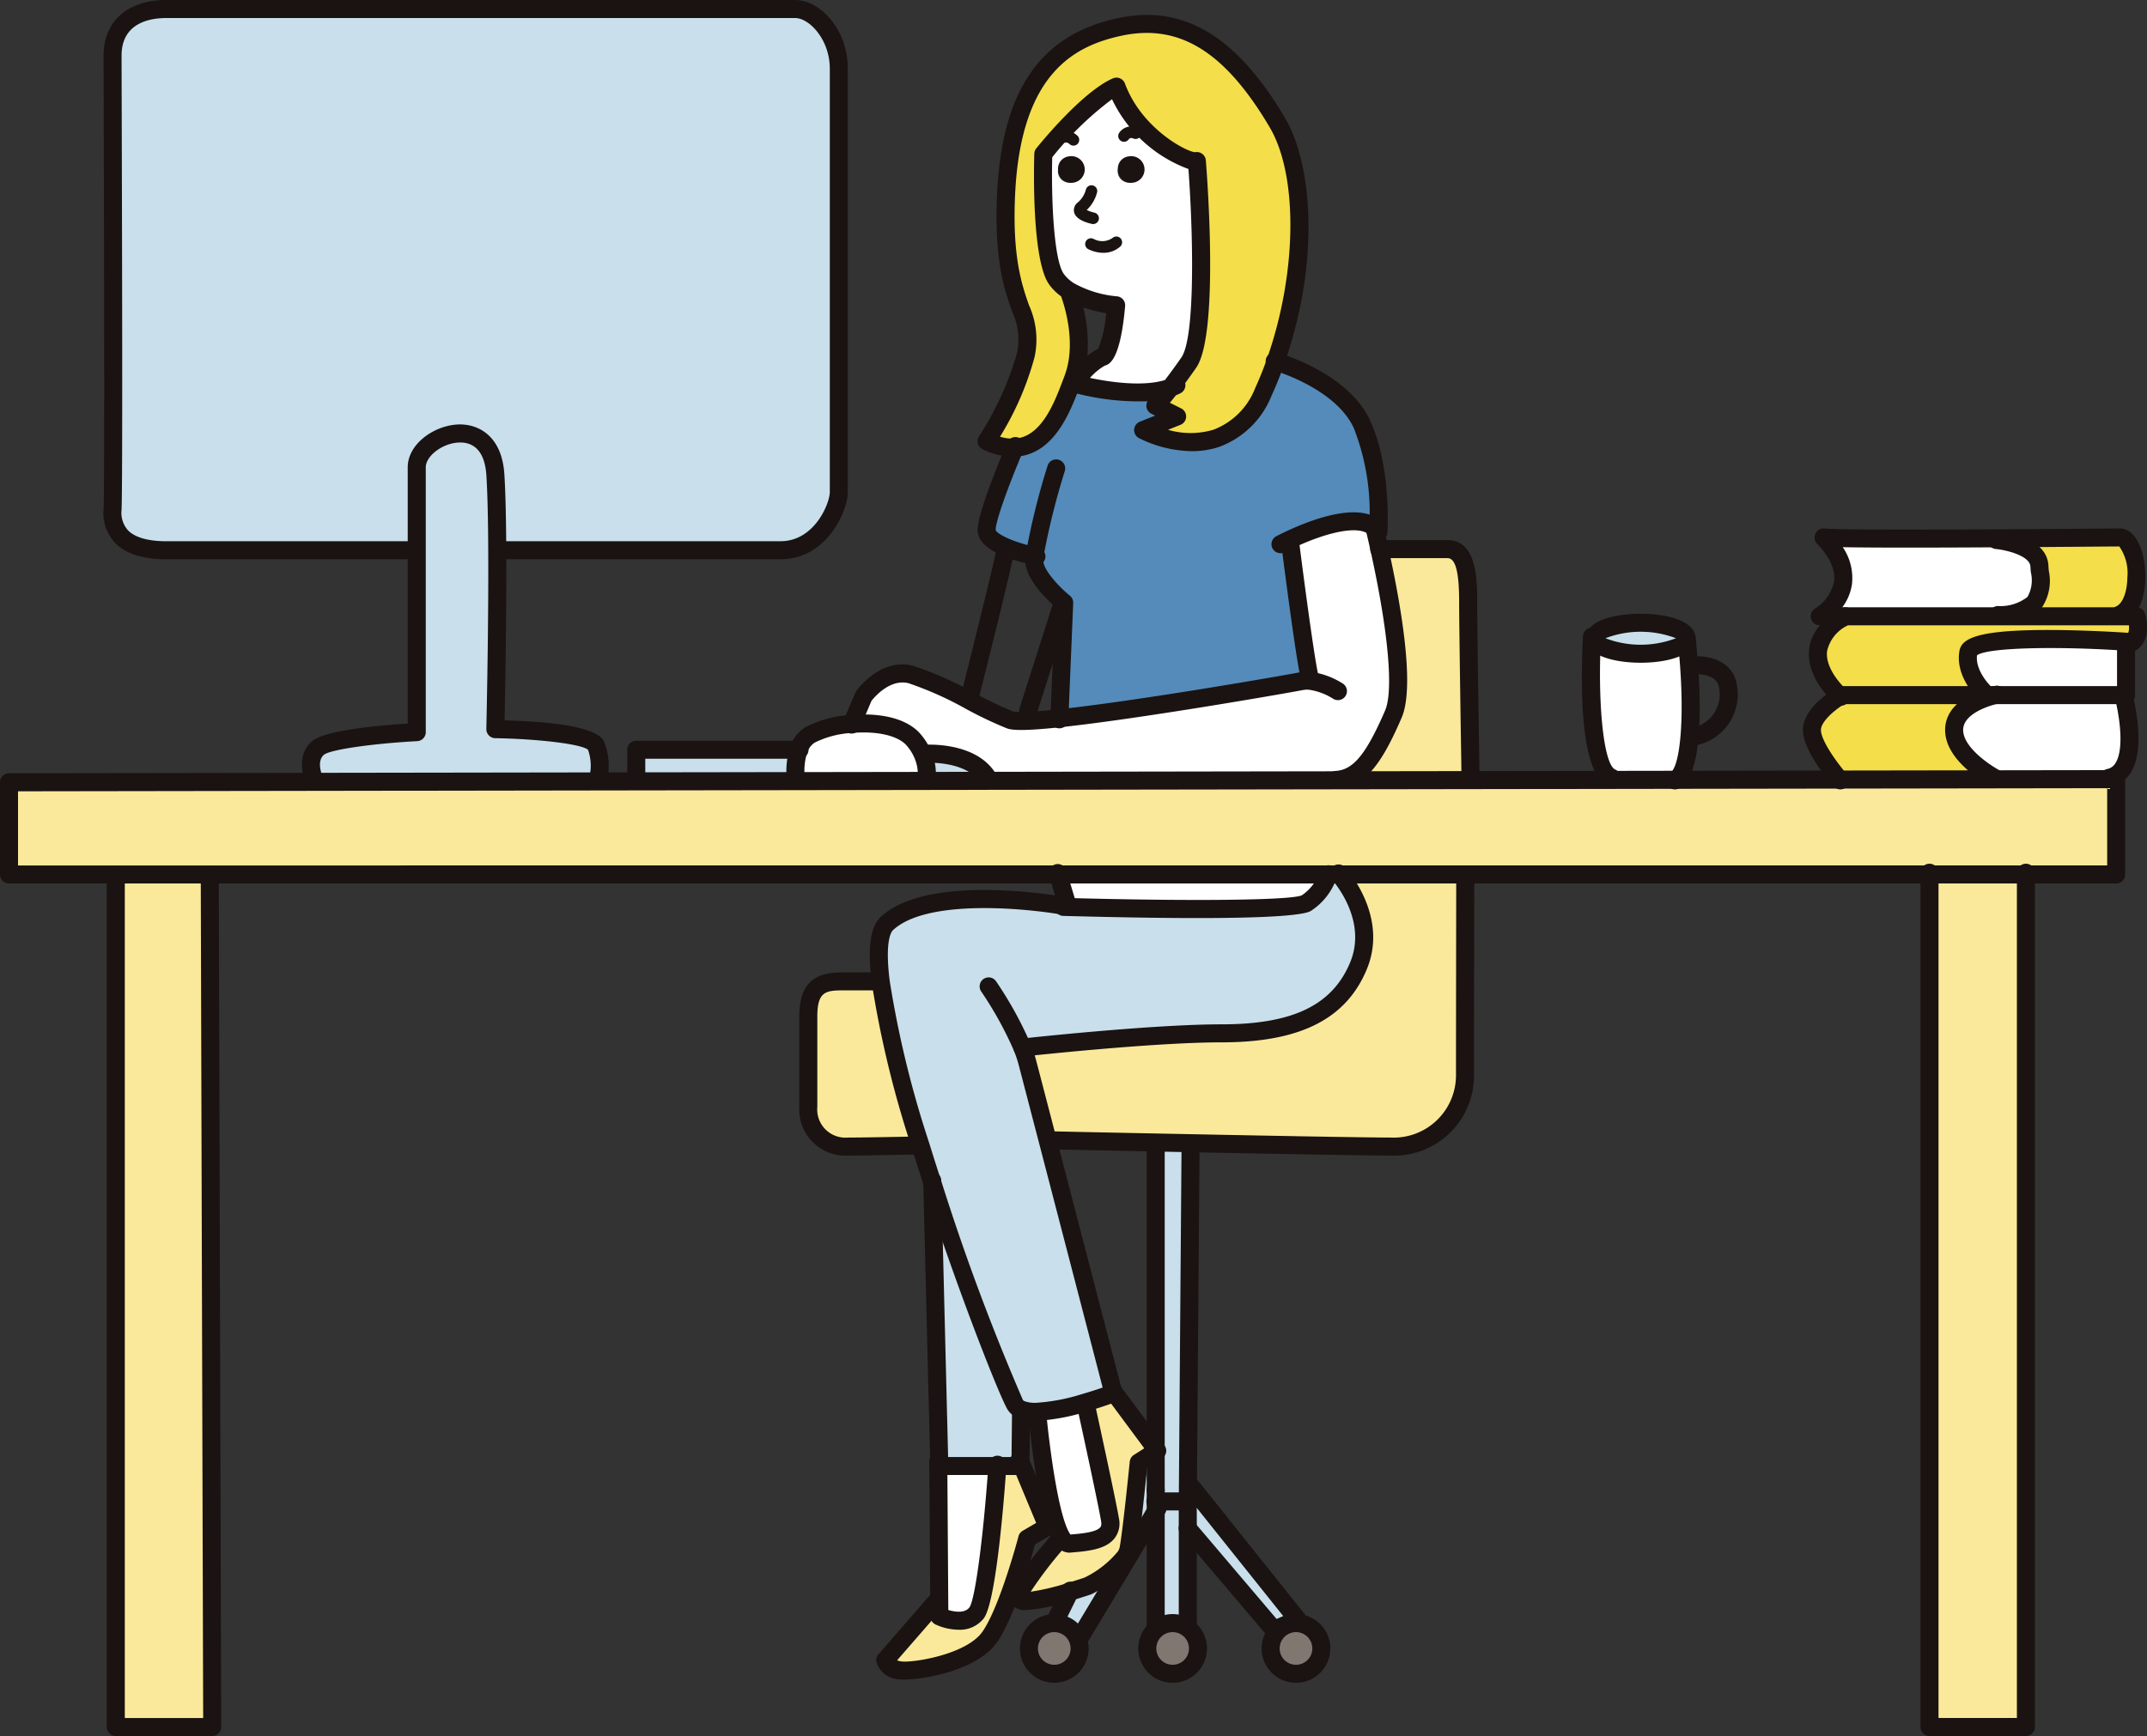 <svg xmlns="http://www.w3.org/2000/svg" xmlns:xlink="http://www.w3.org/1999/xlink" width="210.331" height="170.116" viewBox="0 0 210.331 170.116">
  <rect x="0" y="0" width="210.331" height="170.116" fill="#333333" stroke="none"/>
  <defs>
    <clipPath id="clip-path">
      <rect id="長方形_27961" data-name="長方形 27961" width="210.331" height="170.116" transform="translate(0 0)" fill="none"/>
    </clipPath>
    <clipPath id="clip-path-2">
      <rect id="長方形_27960" data-name="長方形 27960" width="208.566" height="168.351" fill="none"/>
    </clipPath>
  </defs>
  <g id="グループ_5560" data-name="グループ 5560" transform="translate(0 -0.001)">
    <g id="グループ_5559" data-name="グループ 5559" transform="translate(0 0.001)" clip-path="url(#clip-path)">
      <g id="グループ_5558" data-name="グループ 5558" transform="translate(0.883 0.883)">
        <g id="グループ_5557" data-name="グループ 5557" clip-path="url(#clip-path-2)">
          <g id="グループ_5556" data-name="グループ 5556">
            <g id="グループ_5555" data-name="グループ 5555" clip-path="url(#clip-path-2)">
              <path id="パス_15313" data-name="パス 15313" d="M3562.032,1197.37s.6,1.909-.518,2.594l-.045-.074s-15.517-1.128-15.9,1.024,1.7,4.06,1.7,4.06v.119h-14.11s-.059.033-.16.1c-.632-.581-4.869-4.762.54-7.82h28.488Z" transform="translate(-3353.628 -1137.861)" fill="#f4de4a"/>
              <path id="パス_15314" data-name="パス 15314" d="M3824.878,1246.994h-.916v-.119s-2.082-1.908-1.7-4.06,15.9-1.024,15.9-1.024l.045.074a1.568,1.568,0,0,1-.5.192v4.938l-.252,0v0Z" transform="translate(-3630.317 -1179.761)" fill="#fff"/>
              <path id="パス_15315" data-name="パス 15315" d="M3812.108,1350.511c.033.123,2,7.349-1.393,8.1v.13l-11.04.017v-.035s-4.154-2.137-4.154-4.8c0-2.3,3.151-3.212,4.01-3.419h12.576" transform="translate(-3604.969 -1283.277)" fill="#fff"/>
              <path id="パス_15316" data-name="パス 15316" d="M3890.379,1044.24c1.772,0,2.556,6.421.023,7.561v.162h-11.925v-.127c4.811-.253,4.178-2.659,4.051-4.811s-4.178-2.532-4.178-2.532v-.169c5.9-.033,11.236-.084,12.029-.084" transform="translate(-3683.621 -992.454)" fill="#f4de4a"/>
              <path id="パス_15317" data-name="パス 15317" d="M147.833,1523.073H17.5v-9.03L47.431,1514l27.79-.042,3.729-.005,15.635-.024,12.781-.019,6.078-.009,34.074-.052,13.16-.02,13.819-.021,6.3-.01,16.04-.024,15.368-.023,11.04-.017h.685v9.341h-76.1Z" transform="translate(-17.5 -1438.266)" fill="#fbe99b"/>
              <path id="パス_15318" data-name="パス 15318" d="M3555.965,1047.026c.126,2.152.76,4.558-4.051,4.811v.127H3534.44s4.938-2.912.38-7.724c1.539.14,9.684.125,16.966.084v.169s4.051.38,4.178,2.532" transform="translate(-3357.056 -992.454)" fill="#fff"/>
              <rect id="長方形_27958" data-name="長方形 27958" width="9.444" height="83.545" transform="translate(188.142 84.807)" fill="#fbe99b"/>
              <path id="パス_15319" data-name="パス 15319" d="M3522.132,1350.606c.1-.063.16-.1.16-.1h15.025c-.859.207-4.01,1.122-4.01,3.419,0,2.659,4.154,4.8,4.154,4.8v.035l-15.367.023c-.437-.511-2.714-3.252-2.714-4.854,0-1.521,2.143-2.948,2.752-3.323" transform="translate(-3342.756 -1283.277)" fill="#f4de4a"/>
              <path id="パス_15320" data-name="パス 15320" d="M3099.6,1239.281s1.358,12.216-1.044,13.868l-6.3.01v-.2c-2.5-1.07-2-12.343-1.934-13.716l.29,0c0,.013,0,.026,0,.039,0,.839,2.013,1.519,4.494,1.519s4.5-.68,4.5-1.519" transform="translate(-2935.261 -1177.619)" fill="#fff"/>
              <path id="パス_15321" data-name="パス 15321" d="M3102.135,1209.941c2.483,0,4.495.68,4.495,1.519s-2.012,1.519-4.495,1.519-4.494-.68-4.494-1.519c0-.013,0-.026,0-.039.062-.821,2.05-1.48,4.493-1.48" transform="translate(-2942.288 -1149.798)" fill="#c9dfeb"/>
              <path id="パス_15322" data-name="パス 15322" d="M2608.521,1089.4v.081l-13.161.02v-.037c2.4-.134,3.866-2.45,5.6-6.446,1.3-2.993-.422-11.892-1.367-16.171h6.669c1.773,0,2.027,2.406,2.027,5.192s.235,17.362.235,17.362" transform="translate(-2465.341 -1013.925)" fill="#fbe99b"/>
              <path id="パス_15323" data-name="パス 15323" d="M2029.14,1698.94v.068s-.023,16.163-.023,19.641a6.968,6.968,0,0,1-7.287,6.955c-2.434,0-11.517-.169-19.6-.33l-3.415-.069c-5.8-.118-10.389-.215-10.389-.215l-.19.049c-1-3.832-1.777-6.824-2.012-7.716a12.368,12.368,0,0,0-.477-1.416l.007,0s12.559-1.4,19.513-1.4,11.427-1.822,13.414-6.624c1.791-4.327-1.252-8.217-1.873-8.946Z" transform="translate(-1886.478 -1614.133)" fill="#fbe99b"/>
              <path id="パス_15324" data-name="パス 15324" d="M1674.88,1032.047c7.887-.837,22.421-3.381,23.676-3.632a3.052,3.052,0,0,1,.858-.04l.02-.214c-.4-1.066-1.968-13.438-1.968-13.438l-.27-.065c1.773-.852,6.618-2.938,8.534-1.319.086.353.267,1.11.492,2.13.945,4.279,2.665,13.178,1.367,16.171-1.731,4-3.2,6.313-5.6,6.446v.037l-34.074.052v-.191c-1.648-2.8-6.242-2.456-6.242-2.456l-.195.044a5.459,5.459,0,0,0-1.009-1.551c-1.293-1.293-3.724-1.6-5.931-1.422l1.15-2.7s1.979-2.8,4.616-2.144,7.419,3.627,9.727,4.452a18.128,18.128,0,0,0,4.846-.16" transform="translate(-1571.973 -962.544)" fill="#fff"/>
              <path id="パス_15325" data-name="パス 15325" d="M1945.745,719.867l.27.065s1.568,12.372,1.968,13.438l-.02.214a3.05,3.05,0,0,0-.858.04c-1.255.251-15.789,2.795-23.676,3.632l.473-11.329s-2.8-2.265-2.931-4a3.44,3.44,0,0,1,.017-.572c-.891-.192-4.7-1.1-4.7-2.556,0-1.486,2.3-7,2.759-8.07,3.23-.157,4.656-3.941,5.571-6.375l.134.053s5.995,1.712,9.541.453a21.257,21.257,0,0,1-1.469,1.747l2.131,1.066-3.33,1.332s8.049,4.383,11.779-3.743c.435-.947.834-1.944,1.2-2.976.828.248,6.618,2.106,8.472,6.185,2,4.4,1.6,10.524,1.6,10.524a1.973,1.973,0,0,0-.394-.452c-1.917-1.62-6.761.467-8.534,1.319" transform="translate(-1820.522 -667.752)" fill="#548bba"/>
              <path id="パス_15326" data-name="パス 15326" d="M1729.8,1749.5l.074.282s-1.272.483-2.9.951a20.027,20.027,0,0,1-4.574.863,3.856,3.856,0,0,1-1.577-.219,1.232,1.232,0,0,1-.556-.436c-.642-.963-4.67-11.11-8.14-21.782-.4-1.226-.79-2.458-1.168-3.684a103.313,103.313,0,0,1-3.9-16.064c-.345-2.842-.213-4.893.62-5.665,4.471-4.14,17.719-1.656,17.719-1.656v.043c2.955.079,21.825.542,23.35-.374a5.376,5.376,0,0,0,2.172-2.818h1.09c.62.729,3.664,4.619,1.873,8.946-1.988,4.8-6.458,6.624-13.414,6.624s-19.514,1.4-19.514,1.4l-.006,0a12.415,12.415,0,0,1,.477,1.416c.235.892,1.014,3.884,2.012,7.716,2.319,8.908,5.812,22.351,6.36,24.459" transform="translate(-1621.679 -1614.133)" fill="#c9dfeb"/>
              <path id="パス_15327" data-name="パス 15327" d="M2055.17,1698.94h26.471a5.379,5.379,0,0,1-2.172,2.818c-1.525.916-20.395.452-23.35.374v-.043Z" transform="translate(-1952.396 -1614.133)" fill="#fff"/>
              <path id="パス_15328" data-name="パス 15328" d="M2470.484,3153.491a2.484,2.484,0,1,1-2.484,2.484,2.484,2.484,0,0,1,2.484-2.484" transform="translate(-2344.405 -2995.321)" fill="#7f7770"/>
              <path id="パス_15329" data-name="パス 15329" d="M2307.28,2883.771l10.6,13.271-2.318.994-8.445-9.936v-2.65l.013-1.68Z" transform="translate(-2191.639 -2739.204)" fill="#c9dfeb"/>
              <path id="パス_15330" data-name="パス 15330" d="M1919.049,87.871a5.886,5.886,0,0,1-2.759-.629,30.917,30.917,0,0,0,3.843-8.453c.97-4.364-2.467-4.756-1.927-15.841.533-10.923,4.948-14.962,11.076-16.295s10.927,1.625,15.5,9.382c3.149,5.334,2.613,15.415-.186,23.393-.362,1.032-.761,2.029-1.2,2.976-3.73,8.126-11.779,3.743-11.779,3.743l3.33-1.332-2.131-1.066A21.247,21.247,0,0,0,1934.3,82c.486-.625,1.089-1.436,1.8-2.462,2.131-3.064.79-19.752.79-19.752-.8.266-6.009-2.233-7.874-7.295-2.886,1.249-7.168,6.6-7.168,6.6s-.314,10,1.285,12.263a4.43,4.43,0,0,0,1.239,1.147l-.025.038s1.91,4.639.409,8.6l-.134.356c-.914,2.434-2.34,6.217-5.571,6.375" transform="translate(-1820.521 -44.891)" fill="#f4de4a"/>
              <path id="パス_15331" data-name="パス 15331" d="M2041.013,175.545s1.341,16.688-.79,19.752c-.714,1.026-1.316,1.837-1.8,2.462-3.546,1.259-9.541-.453-9.541-.453s1.933-2.291,2.865-2.558,1.357-5.066,1.357-5.066a11.348,11.348,0,0,1-4.607-1.419,4.427,4.427,0,0,1-1.239-1.147c-1.6-2.264-1.285-12.263-1.285-12.263s4.281-5.352,7.168-6.6c1.865,5.062,7.075,7.561,7.874,7.295m-5.536.827a1.116,1.116,0,1,0-1.1,1.29,1.207,1.207,0,0,0,1.1-1.29m-5.858,0a1.115,1.115,0,1,0-1.1,1.29,1.207,1.207,0,0,0,1.1-1.29" transform="translate(-1924.646 -160.647)" fill="#fff"/>
              <path id="パス_15332" data-name="パス 15332" d="M2232.05,3153.82a2.485,2.485,0,1,1-1.236-.329,2.481,2.481,0,0,1,1.236.329" transform="translate(-2116.823 -2995.321)" fill="#7f7770"/>
              <path id="パス_15333" data-name="パス 15333" d="M2248.169,2219.78l0,.189-.257,33.235-.013,1.68h-3.146v-4.863l.165-.1-.165-.222v-29.74l0-.243,3.415.069" transform="translate(-2132.414 -2108.638)" fill="#c9dfeb"/>
              <path id="パス_15334" data-name="パス 15334" d="M2244.75,2918.061v-.979h3.146v12.1l-.254.157a2.485,2.485,0,0,0-2.816.238l-.076-.109Z" transform="translate(-2132.414 -2770.835)" fill="#c9dfeb"/>
              <path id="パス_15335" data-name="パス 15335" d="M2189.381,2825.524v.979l-2.71,4.517-.23-.138a2.137,2.137,0,0,0,.291-.722c.331-1.821.994-8.445.994-8.445l1.656-1.055v4.863Z" transform="translate(-2077.045 -2679.278)" fill="#c9dfeb"/>
              <path id="パス_15336" data-name="パス 15336" d="M1983.786,2721.089c-2.012.6-5,1.359-5,.591,0-1.159,4.084-5.8,4.084-5.8l.127-.085c.237.39.489.606.757.584,1.987-.166,4.305-.332,3.975-2.319s-2.388-11.386-2.388-11.386l-.178-.083c1.626-.467,2.9-.95,2.9-.95l-.074-.282,4.215,5.69v.327l-1.656,1.055s-.663,6.624-.994,8.445a2.143,2.143,0,0,1-.291.722c-.944,1.551-3.683,2.921-3.683,2.921s-.771.263-1.794.568" transform="translate(-1879.869 -2565.995)" fill="#fbe99b"/>
              <path id="パス_15337" data-name="パス 15337" d="M2172.332,303.711a1.306,1.306,0,1,1-1.1,1.29,1.207,1.207,0,0,1,1.1-1.29" transform="translate(-2062.603 -289.275)" fill="#1a1311"/>
              <path id="パス_15338" data-name="パス 15338" d="M2054.976,3023.458l-4.815,8.024-.078.032a2.484,2.484,0,0,0-2.333-1.629l1.518-3.076c1.023-.3,1.794-.568,1.794-.568s2.739-1.37,3.683-2.922Z" transform="translate(-1945.351 -2871.716)" fill="#c9dfeb"/>
              <path id="パス_15339" data-name="パス 15339" d="M2021.66,2737.278c.331,1.987-1.987,2.153-3.974,2.319-.267.022-.52-.194-.757-.584-1.526-2.514-2.407-12.266-2.407-12.266l0-.075a20.013,20.013,0,0,0,4.574-.863l.178.083s2.057,9.4,2.388,11.385" transform="translate(-1913.797 -2589.211)" fill="#fff"/>
              <path id="パス_15340" data-name="パス 15340" d="M2003.317,3155.122a2.485,2.485,0,1,1-2.333-1.629,2.468,2.468,0,0,1,2.333,1.629" transform="translate(-1898.585 -2995.323)" fill="#7f7770"/>
              <path id="パス_15341" data-name="パス 15341" d="M2056.192,303.711a1.306,1.306,0,1,1-1.1,1.29,1.207,1.207,0,0,1,1.1-1.29" transform="translate(-1952.32 -289.275)" fill="#1a1311"/>
              <path id="パス_15342" data-name="パス 15342" d="M1732.671,2840.31l2.646,6.356-1.987,1.159s-1.821,6.955-3.643,9.6-7.452,3.478-8.777,3.312-1.49-.993-1.49-.993l5.005-5.75.283,0,.01,1.447s2.484,1.159,3.643-.331c1.1-1.413,1.956-13.188,2.042-14.407h2.264Z" transform="translate(-1633.581 -2697.937)" fill="#fbe99b"/>
              <path id="パス_15343" data-name="パス 15343" d="M1817.2,2325.8h-5.685l-.01-.389-.679-27.355c3.47,10.672,7.5,20.819,8.14,21.782a1.233,1.233,0,0,0,.556.436l-.055,5.132,0,.395Z" transform="translate(-1720.38 -2183.036)" fill="#c9dfeb"/>
              <path id="パス_15344" data-name="パス 15344" d="M1822.533,2840.809h5.685c-.086,1.219-.942,12.993-2.042,14.407-1.16,1.49-3.643.331-3.643.331l-.01-1.446-.093-13.678.094,0Z" transform="translate(-1731.395 -2698.041)" fill="#fff"/>
              <path id="パス_15345" data-name="パス 15345" d="M1798.587,1466.751v.191l-6.078.009v-.029a4.735,4.735,0,0,0-.36-2.584l.195-.044s4.594-.346,6.242,2.456" transform="translate(-1702.642 -1391.31)" fill="#c9dfeb"/>
              <path id="パス_15346" data-name="パス 15346" d="M1550.378,1405.59c2.208-.181,4.639.129,5.931,1.422a5.463,5.463,0,0,1,1.009,1.551,4.735,4.735,0,0,1,.359,2.584v.029l-12.781.019v-.145a6.932,6.932,0,0,1,.267-2.928,2.785,2.785,0,0,1,1.088-1.439,10.137,10.137,0,0,1,4.126-1.092" transform="translate(-1467.81 -1335.534)" fill="#fff"/>
              <path id="パス_15347" data-name="パス 15347" d="M1581,1922.585l-.066.02s-4.867.111-7.02.111a3.648,3.648,0,0,1-3.892-3.892v-8.859c0-3.147,1.491-3.436,3.437-3.436h3.583l.061-.008a103.309,103.309,0,0,0,3.9,16.064" transform="translate(-1491.716 -1811.245)" fill="#fbe99b"/>
              <path id="パス_15348" data-name="パス 15348" d="M289.7,23.345V64.836c0,1.569-1.854,5.7-5.7,5.7h-27.76c-.015-2.945-.068-5.622-.185-7.414-.428-6.558-7.7-3.85-7.7-.714v8.127H223.829c-2.567,0-5.418-.712-5.276-3.992s0-41.347,0-44.484,2.281-4.563,5.275-4.563h61.594c1.854,0,4.277,2.423,4.277,5.845" transform="translate(-208.408 -17.5)" fill="#c9dfeb"/>
              <path id="パス_15349" data-name="パス 15349" d="M1235.86,1456.671h15.9a6.933,6.933,0,0,0-.267,2.928v.145l-15.635.024v-3.1Z" transform="translate(-1174.41 -1384.084)" fill="#c9dfeb"/>
              <path id="パス_15350" data-name="パス 15350" d="M631.927,872.755a5.39,5.39,0,0,1,.24,3.274v.271l-27.79.042v-.119s-.966-2.042.317-3.183,9.7-1.569,9.7-1.569v-25.95c0-3.136,7.271-5.845,7.7.714.117,1.793.17,4.47.185,7.414.041,7.825-.185,17.536-.185,17.536s9.125.143,9.838,1.569" transform="translate(-574.447 -800.61)" fill="#c9dfeb"/>
              <path id="パス_15351" data-name="パス 15351" d="M234.116,1699.041l.239,83.444H224.91v-83.545h9.206Z" transform="translate(-214.449 -1614.134)" fill="#fbe99b"/>
            </g>
          </g>
        </g>
      </g>
      <path id="パス_15352" data-name="パス 15352" d="M1902.225,72.206a7,7,0,0,1-2.922-.716.883.883,0,0,1-.366-1.287,30.217,30.217,0,0,0,3.719-8.158,6.489,6.489,0,0,0-.5-4.1c-.746-2.149-1.767-5.092-1.45-11.588.489-10.036,4.23-15.474,11.771-17.114,6.453-1.4,11.681,1.71,16.452,9.8,2.523,4.275,3.564,13.65-.113,24.134-.374,1.067-.786,2.094-1.227,3.052a8.773,8.773,0,0,1-5.149,5.023,8.414,8.414,0,0,1-2.661.415,11.926,11.926,0,0,1-5.192-1.289.883.883,0,0,1,.094-1.595l1.506-.6-.374-.187a.883.883,0,0,1-.373-1.224,24.681,24.681,0,0,1-6.9-.748c-.983,2.535-2.613,6.018-6.065,6.186Q1902.352,72.206,1902.225,72.206Zm-1.237-1.958a4.251,4.251,0,0,0,1.4.189c2.656-.129,3.939-3.544,4.788-5.8l.135-.357c1.208-3.183-.039-6.966-.338-7.787a5.107,5.107,0,0,1-1.18-1.173c-1.72-2.435-1.479-11.746-1.446-12.8a.883.883,0,0,1,.193-.524c.18-.226,4.454-5.539,7.507-6.86a.883.883,0,0,1,1.179.5c1.61,4.369,5.948,6.663,6.87,6.735a.883.883,0,0,1,1.055.794c.14,1.74,1.3,17.1-.946,20.327-.37.532-.731,1.036-1.078,1.507a.883.883,0,0,1-.464.992c-.141.071-.289.137-.443.2-.223.284-.421.526-.591.731l1.106.553a.883.883,0,0,1-.067,1.609l-1.221.488a7.878,7.878,0,0,0,4.448-.006,7.094,7.094,0,0,0,4.091-4.081c.417-.908.809-1.884,1.165-2.9,2.944-8.393,3.053-17.919.259-22.653-4.389-7.437-8.878-10.2-14.557-8.968-4.531.986-9.805,3.635-10.382,15.475-.3,6.155.656,8.911,1.354,10.923a8.145,8.145,0,0,1,.552,5.066A29.259,29.259,0,0,1,1900.989,70.248Zm8.81-5.761c1.849.389,5.108.891,7.348.21.5-.657,1.046-1.4,1.611-2.213,1.369-1.968,1.161-12.07.69-18.468a13.444,13.444,0,0,1-7.486-6.837,31.987,31.987,0,0,0-5.857,5.687c-.1,3.789.119,10,1.132,11.43a3.556,3.556,0,0,0,1,.914,10.512,10.512,0,0,0,4.193,1.281.883.883,0,0,1,.816.958c-.478,5.4-1.579,5.719-1.994,5.837A5.886,5.886,0,0,0,1909.8,64.487Zm-.654-6.9a14.678,14.678,0,0,1,.4,4.737,4.35,4.35,0,0,1,1.06-.675,12.42,12.42,0,0,0,.787-3.5A13.551,13.551,0,0,1,1909.145,57.582Z" transform="translate(-1803.022 -27.455)" fill="#1a1311"/>
      <path id="パス_15353" data-name="パス 15353" d="M1994.811,918.466h-.039a.883.883,0,0,1-.844-.92l0-.1.455-10.9c-.833-.733-2.78-2.616-2.911-4.323a4.242,4.242,0,0,1,.019-.725,70.493,70.493,0,0,1,2.165-8.785.883.883,0,0,1,1.688.517,71.092,71.092,0,0,0-2.1,8.438,2.562,2.562,0,0,0-.016.42c.071.929,1.567,2.535,2.607,3.379a.884.884,0,0,1,.326.722l-.477,11.435A.883.883,0,0,1,1994.811,918.466Z" transform="translate(-1891.024 -847.093)" fill="#1a1311"/>
      <path id="パス_15354" data-name="パス 15354" d="M2459.627,703.921a.883.883,0,0,1-.418-1.661s.26-.139.7-.35c2.242-1.077,6.041-2.576,8.456-1.766a22.66,22.66,0,0,0-1.548-8.464c-1.705-3.751-7.291-5.516-7.922-5.7l-.085-.025a.883.883,0,0,1,.478-1.7l.111.032c1.16.347,7.039,2.3,9.025,6.666,2.066,4.546,1.693,10.687,1.676,10.946a.882.882,0,0,1-1.625.417,1.11,1.11,0,0,0-.219-.251c-1.01-.854-3.987-.288-7.583,1.439-.387.186-.62.31-.628.314A.879.879,0,0,1,2459.627,703.921Z" transform="translate(-2334.183 -649.709)" fill="#1a1311"/>
      <path id="パス_15355" data-name="パス 15355" d="M2490.961,1049.746a.871.871,0,0,1-.818-.565c-.416-1.106-1.754-11.554-2.018-13.637a.883.883,0,0,1,1.751-.222c.747,5.9,1.674,12.541,1.92,13.241a.885.885,0,0,1-.835,1.184Z" transform="translate(-2362.625 -982.37)" fill="#1a1311"/>
      <path id="パス_15356" data-name="パス 15356" d="M2578.742,1029.48a.883.883,0,0,1-.048-1.764c1.72-.1,2.986-1.644,4.836-5.916.843-1.945.313-7.788-1.419-15.63-.223-1.012-.4-1.763-.488-2.112l-.053-.214a.883.883,0,1,1,1.713-.428l.055.223c.087.358.27,1.123.5,2.152,1.318,5.967,2.616,13.711,1.315,16.712-1.862,4.3-3.5,6.817-6.358,6.977Z" transform="translate(-2447.84 -952.172)" fill="#1a1311"/>
      <path id="パス_15357" data-name="パス 15357" d="M207.313,1496.231a.883.883,0,0,1,.883.883v9.341a.883.883,0,0,1-.883.883H.883a.883.883,0,0,1-.883-.883v-9.03a.883.883,0,0,1,.881-.883l29.932-.045,31.519-.047,15.635-.024,18.859-.028,34.074-.052,13.16-.02,36.158-.055,27.093-.041Zm-.883,9.341V1498l-62.367.094-13.16.02-34.074.051-66.013.1-29.05.044v7.266Z" transform="translate(0 -1420.766)" fill="#1a1311"/>
      <path id="パス_15358" data-name="パス 15358" d="M1637.378,1297.684a.883.883,0,0,1-.812-1.228l1.177-2.765a.875.875,0,0,1,.091-.163c.095-.135,2.364-3.287,5.552-2.491a33.738,33.738,0,0,1,6.049,2.684,38.24,38.24,0,0,0,3.761,1.793c.1.032.815.18,4.456-.207,7.819-.83,22.275-3.355,23.6-3.62a3.938,3.938,0,0,1,1.107-.054,7.763,7.763,0,0,1,3.184,1.175.883.883,0,0,1-.978,1.469h0a6.011,6.011,0,0,0-2.356-.885,2.187,2.187,0,0,0-.61.026c-1.329.266-15.883,2.809-23.756,3.644-3.773.4-4.764.282-5.236.114a38.867,38.867,0,0,1-3.976-1.886,33.6,33.6,0,0,0-5.669-2.541c-1.814-.453-3.34,1.358-3.632,1.732l-1.135,2.665A.883.883,0,0,1,1637.378,1297.684Z" transform="translate(-1553.956 -1225.799)" fill="#1a1311"/>
      <path id="パス_15359" data-name="パス 15359" d="M1541.074,1395.4a.883.883,0,0,1-.865-1.061,3.949,3.949,0,0,0-.307-2.059,4.6,4.6,0,0,0-.848-1.3c-.9-.9-2.854-1.332-5.208-1.138a9.262,9.262,0,0,0-3.725.957,1.92,1.92,0,0,0-.733,1,6.1,6.1,0,0,0-.221,2.5.883.883,0,0,1-1.748.249,7.822,7.822,0,0,1,.312-3.357,3.631,3.631,0,0,1,1.443-1.88,10.881,10.881,0,0,1,4.528-1.227c1.708-.14,4.841-.109,6.627,1.677a6.4,6.4,0,0,1,1.2,1.829,5.549,5.549,0,0,1,.412,3.108A.883.883,0,0,1,1541.074,1395.4Z" transform="translate(-1450.323 -1318.021)" fill="#1a1311"/>
      <path id="パス_15360" data-name="パス 15360" d="M1785.635,1451a.882.882,0,0,1-.762-.435c-1.332-2.265-5.374-2.027-5.415-2.024a.883.883,0,0,1-.133-1.76c.21-.016,5.164-.351,7.069,2.889a.883.883,0,0,1-.76,1.33Z" transform="translate(-1688.807 -1373.795)" fill="#1a1311"/>
      <path id="パス_15361" data-name="パス 15361" d="M1904.555,861.17a.887.887,0,0,1-.17-.016l-.2-.043c-2.459-.531-5.392-1.554-5.392-3.418,0-1.57,1.978-6.408,2.829-8.415l.08-.188a.883.883,0,0,1,1.62.7l-.073.173c-1.584,3.738-2.69,6.915-2.69,7.728.083.352,1.556,1.165,4,1.693l.169.035a.883.883,0,0,1-.169,1.749Z" transform="translate(-1803.021 -805.759)" fill="#1a1311"/>
      <path id="パス_15362" data-name="パス 15362" d="M1866.919,1073.892a.884.884,0,0,1-.857-1.1c1.258-5.013,3.281-13.19,3.39-13.939a.883.883,0,0,1,1.763.058c0,.4-1.157,5.215-3.44,14.31A.883.883,0,0,1,1866.919,1073.892Z" transform="translate(-1771.919 -1004.667)" fill="#1a1311"/>
      <path id="パス_15363" data-name="パス 15363" d="M587.707,860.492a.883.883,0,0,1-.8-.505c-.464-.981-.875-2.973.528-4.22,1.251-1.112,6.758-1.58,9.4-1.743V828.908c0-2.309,2.621-4.12,4.965-4.2,2.017-.066,4.257,1.175,4.5,4.852.107,1.639.17,4.152.187,7.467.033,6.383-.112,14.1-.166,16.677,4.217.111,8.99.568,9.726,2.038a6.276,6.276,0,0,1,.306,3.888.883.883,0,1,1-1.71-.438,4.582,4.582,0,0,0-.15-2.61c-.724-.6-5.25-1.072-9.087-1.132a.883.883,0,0,1-.869-.9c0-.1.225-9.789.185-17.511-.017-3.28-.078-5.757-.183-7.361-.14-2.148-1.066-3.255-2.678-3.2-1.583.052-3.258,1.3-3.258,2.432v25.95a.883.883,0,0,1-.838.882c-3.9.2-8.5.787-9.154,1.347-.767.682-.112,2.131-.105,2.145a.883.883,0,0,1-.8,1.26Z" transform="translate(-556.892 -783.114)" fill="#1a1311"/>
      <path id="パス_15364" data-name="パス 15364" d="M267.379,54.8h-27.55a.883.883,0,1,1,0-1.765h27.55c3.318,0,4.82-3.7,4.82-4.82V6.728c0-2.879-2.028-4.962-3.394-4.962H207.211c-1.64,0-4.393.478-4.393,3.68,0,.607.005,2.523.013,5.242.033,11.885.1,36.615-.014,39.28a2.567,2.567,0,0,0,.621,1.99c.677.707,1.982,1.081,3.773,1.081H231.6a.883.883,0,1,1,0,1.765H207.212c-2.317,0-4.015-.547-5.048-1.625a4.288,4.288,0,0,1-1.11-3.287c.114-2.624.043-28.254.012-39.2-.008-2.722-.013-4.64-.013-5.247,0-3.359,2.36-5.445,6.158-5.445h61.594c2.436,0,5.16,2.877,5.16,6.728V48.219C273.965,50.032,271.94,54.8,267.379,54.8Z" transform="translate(-190.908 0)" fill="#1a1311"/>
      <path id="パス_15365" data-name="パス 15365" d="M2671.154,1073.669a.882.882,0,0,1-.882-.868c0-.146-.235-14.616-.235-17.376,0-2.98-.353-4.309-1.144-4.309h-6.669a.9.9,0,0,1-.9-.883.865.865,0,0,1,.862-.883h6.71c2.909,0,2.909,3.951,2.909,6.074,0,2.746.232,17.2.235,17.348a.883.883,0,0,1-.868.9Z" transform="translate(-2527.092 -996.424)" fill="#1a1311"/>
      <path id="パス_15366" data-name="パス 15366" d="M3085.517,1192.44c2.677,0,5.378.743,5.378,2.4s-2.7,2.4-5.378,2.4-5.377-.743-5.377-2.4c0-.023,0-.085,0-.107C3080.271,1193.041,3083.118,1192.44,3085.517,1192.44Zm3.457,2.4a9.7,9.7,0,0,0-6.912,0,9.7,9.7,0,0,0,6.912,0Z" transform="translate(-2924.788 -1132.297)" fill="#1a1311"/>
      <path id="パス_15367" data-name="パス 15367" d="M3075.3,1234.649a.88.88,0,0,1-.347-.072c-2.731-1.171-2.718-9.632-2.468-14.572l.007-.139a.883.883,0,0,1,1.763.094l-.007.135c-.335,6.615.293,12.384,1.4,12.859a.883.883,0,0,1-.348,1.694Z" transform="translate(-2917.415 -1157.547)" fill="#1a1311"/>
      <path id="パス_15368" data-name="パス 15368" d="M3236.66,1238.252a.883.883,0,0,1-.424-1.657c.965-.663,1.489-5.835.685-13.056a.883.883,0,0,1,1.755-.2c.332,2.989,1.212,12.882-1.421,14.693a1.74,1.74,0,0,1-.172.107A.877.877,0,0,1,3236.66,1238.252Z" transform="translate(-3072.574 -1160.896)" fill="#1a1311"/>
      <path id="パス_15369" data-name="パス 15369" d="M3274.319,1283.773a.883.883,0,0,1-.144-1.753,3.323,3.323,0,0,0,2.566-3.922c-.243-1.457-2.324-1.293-2.345-1.292a.883.883,0,1,1-.153-1.759c1.288-.112,3.832.321,4.239,2.76a5.088,5.088,0,0,1-4.017,5.953A.893.893,0,0,1,3274.319,1283.773Z" transform="translate(-3108.335 -1210.723)" fill="#1a1311"/>
      <path id="パス_15370" data-name="パス 15370" d="M3505.549,1343.132a.882.882,0,0,1-.663-.3l-.081-.094c-.878-1.028-2.925-3.616-2.925-5.427,0-1.914,2.218-3.487,3.172-4.075.119-.074.189-.113.189-.113a.889.889,0,0,1,.434-.114h27.6a.883.883,0,0,1,.856.667c.163.6,1.367,5.326-.1,7.756a3.009,3.009,0,0,1-1.957,1.425.883.883,0,1,1-.383-1.723,1.235,1.235,0,0,0,.828-.615c.8-1.323.405-4.174.062-5.744h-26.662c-1.107.694-2.276,1.77-2.276,2.536,0,.93,1.3,2.871,2.5,4.281l.064.075a.882.882,0,0,1-.663,1.465Z" transform="translate(-3325.256 -1265.777)" fill="#1a1311"/>
      <path id="パス_15371" data-name="パス 15371" d="M3783.056,1342.094a.882.882,0,0,1-.4-.1c-.474-.244-4.633-2.473-4.633-5.58,0-2.923,3.587-4.013,4.687-4.277.161-.039.254-.057.254-.057a.883.883,0,0,1,.334,1.733c-.009,0-.072.014-.175.039-.557.134-3.334.887-3.334,2.561,0,1.731,2.721,3.52,3.675,4.011a.883.883,0,0,1-.4,1.668Z" transform="translate(-3587.469 -1264.88)" fill="#1a1311"/>
      <path id="パス_15372" data-name="パス 15372" d="M3516.452,1189.521a.879.879,0,0,1-.568-.208s-.038-.032-.1-.093c-.642-.59-2.72-2.718-2.431-5.24.182-1.577,1.237-2.921,3.136-3.995a.885.885,0,0,1,.435-.114h28.488a.883.883,0,0,1,.842.617c.3.953.45,2.788-.9,3.613l-.073.043v4.333a.883.883,0,1,1-1.765,0v-4.938a.883.883,0,0,1,.7-.863.7.7,0,0,0,.219-.081c.242-.148.278-.574.247-.959h-27.519a3.668,3.668,0,0,0-2.055,2.546c-.2,1.775,1.661,3.546,1.874,3.742l.052.047a.883.883,0,0,1-.577,1.551Z" transform="translate(-3336.12 -1120.362)" fill="#1a1311"/>
      <path id="パス_15373" data-name="パス 15373" d="M3807.345,1231.139a.876.876,0,0,1-.595-.232c-.1-.091-2.433-2.265-1.975-4.864.22-1.247,1.829-2.072,8.963-2.049,3.912.013,7.828.294,7.867.3a.883.883,0,1,1-.128,1.761c-6.418-.466-13.858-.4-14.981.418-.189,1.6,1.432,3.122,1.449,3.137a.883.883,0,0,1-.6,1.531Z" transform="translate(-3612.818 -1162.26)" fill="#1a1311"/>
      <path id="パス_15374" data-name="パス 15374" d="M3520.354,1036.228h-2.532a.883.883,0,0,1-.448-1.643,4.176,4.176,0,0,0,1.852-2.625c.156-1.145-.4-2.4-1.665-3.731a.883.883,0,0,1,.721-1.486c1.21.11,6.89.137,16.881.08,3.512-.019,6.824-.045,9.1-.063,1.549-.012,2.616-.021,2.938-.021,1.092,0,1.94,1.034,2.327,2.837.436,2.03.278,5.412-1.942,6.411a.883.883,0,1,1-.724-1.61c.646-.291,1.076-1.4,1.1-2.821a4.573,4.573,0,0,0-.79-3.052c-.357,0-1.4.009-2.891.02-2.273.018-5.586.044-9.1.063-7.472.042-12.464.038-15.1-.013a5.358,5.358,0,0,1,.9,3.642,4.974,4.974,0,0,1-.94,2.245h.323a.883.883,0,0,1,0,1.765Z" transform="translate(-3339.555 -974.954)" fill="#1a1311"/>
      <path id="パス_15375" data-name="パス 15375" d="M3861.878,1040.868a.883.883,0,0,1-.046-1.764,4.3,4.3,0,0,0,2.93-.891,3.332,3.332,0,0,0,.327-2.421c-.015-.19-.029-.379-.041-.566-.062-1.044-2.346-1.609-3.379-1.706a.883.883,0,1,1,.165-1.758c.492.046,4.809.533,4.976,3.359.011.177.024.355.039.533a4.716,4.716,0,0,1-.76,3.722c-.786.9-2.148,1.384-4.164,1.49Z" transform="translate(-3666.139 -979.72)" fill="#1a1311"/>
      <path id="パス_15376" data-name="パス 15376" d="M1969.26,1697.908a.883.883,0,0,1-.1-1.76c.126-.014,12.688-1.4,19.611-1.4,6.973,0,10.859-1.875,12.6-6.079,1.592-3.847-1.161-7.369-1.729-8.036l-.083-.095a.883.883,0,0,1,1.294-1.2s.048.051.132.149c.686.805,4,5.06,2.017,9.857-2.024,4.891-6.546,7.169-14.23,7.169-6.826,0-19.291,1.377-19.416,1.391A.894.894,0,0,1,1969.26,1697.908Z" transform="translate(-1869.1 -1594.37)" fill="#1a1311"/>
      <path id="パス_15377" data-name="パス 15377" d="M1705.59,1733.076a4.361,4.361,0,0,1-1.732-.294,2.1,2.1,0,0,1-.94-.756c-.711-1.067-4.775-11.327-8.245-22-.4-1.23-.793-2.467-1.172-3.7a101.7,101.7,0,0,1-3.929-16.217c-.416-3.427-.131-5.467.9-6.419,3.885-3.6,13.433-2.63,17.066-2.105l-.587-1.946a.883.883,0,0,1,1.691-.508l.044.148.95,3.147a.883.883,0,0,1-1.007,1.123c-3.565-.667-13.56-1.709-16.957,1.436-.2.183-.808,1.08-.343,4.911a100.111,100.111,0,0,0,3.864,15.91c.376,1.222.766,2.45,1.164,3.671a222.036,222.036,0,0,0,8.035,21.566.413.413,0,0,0,.171.115,2.935,2.935,0,0,0,1.2.148,18.806,18.806,0,0,0,4.353-.829c.831-.239,1.57-.483,2.084-.661-.834-3.21-4.051-15.588-6.23-23.961-1-3.831-1.777-6.822-2.011-7.714a11.533,11.533,0,0,0-.443-1.314,35.772,35.772,0,0,0-3.238-5.861.883.883,0,0,1,1.452-1,36.917,36.917,0,0,1,3.426,6.211,13.278,13.278,0,0,1,.511,1.518c.235.893,1.015,3.886,2.013,7.719,2.319,8.908,5.812,22.351,6.36,24.459l.074.284a.883.883,0,0,1-.541,1.045c-.053.02-1.325.5-2.967.974a20.182,20.182,0,0,1-4.8.9Z" transform="translate(-1604.179 -1593.847)" fill="#1a1311"/>
      <path id="パス_15378" data-name="パス 15378" d="M2062.757,1686.188c-3.26,0-7.421-.059-12.72-.2l-.391-.011a.883.883,0,1,1,.052-1.764l.385.01c12.384.33,21.8.222,22.9-.262a4.511,4.511,0,0,0,1.76-2.316.9.9,0,0,1,1.1-.6.862.862,0,0,1,.608,1.055c0,.016-.023.078-.029.093a6.287,6.287,0,0,1-2.555,3.3C2073.28,1685.84,2070.695,1686.188,2062.757,1686.188Z" transform="translate(-1945.455 -1596.225)" fill="#1a1311"/>
      <path id="パス_15379" data-name="パス 15379" d="M1802.754,2306.4h-7.948a.883.883,0,0,1-.882-.861l-.01-.389-.679-27.355-.005-.194a.883.883,0,1,1,1.765-.046l.005.2.667,26.885h6.214l.05-4.653a.883.883,0,0,1,1.765,0l-.06,5.54A.883.883,0,0,1,1802.754,2306.4Z" transform="translate(-1702.785 -2161.862)" fill="#1a1311"/>
      <path id="パス_15380" data-name="パス 15380" d="M1807.8,2840.292a5.581,5.581,0,0,1-2.256-.515.882.882,0,0,1-.509-.794l-.01-1.446-.093-13.678a.883.883,0,1,1,1.765-.012l.1,14.511c.606.179,1.6.35,2.068-.253.555-.783,1.354-6.771,1.858-13.927l.007-.1a.883.883,0,1,1,1.761.126l-.007.1c-.28,3.978-1.057,13.386-2.226,14.889A2.975,2.975,0,0,1,1807.8,2840.292Z" transform="translate(-1713.895 -2680.589)" fill="#1a1311"/>
      <path id="パス_15381" data-name="パス 15381" d="M2001.067,2725.419a1.735,1.735,0,0,1-1.472-1.01c-1.586-2.614-2.44-11.625-2.532-12.645a.883.883,0,0,1,1.758-.159c.24,2.656,1.119,9.969,2.283,11.887a1.439,1.439,0,0,0,.1.148c1.1-.092,2.54-.225,2.925-.719.039-.05.143-.183.079-.562-.323-1.942-2.359-11.248-2.38-11.342a.883.883,0,0,1,1.725-.378c.084.385,2.066,9.444,2.4,11.429a2.389,2.389,0,0,1-.428,1.936c-.871,1.119-2.674,1.269-4.264,1.4l-.079.006C2001.143,2725.418,2001.105,2725.419,2001.067,2725.419Z" transform="translate(-1896.334 -2573.267)" fill="#1a1311"/>
      <path id="パス_15382" data-name="パス 15382" d="M1962.868,2704.218a1.7,1.7,0,0,1-1.12-.3,1.123,1.123,0,0,1-.458-.908c0-.681.747-2.34,4.3-6.381a.883.883,0,1,1,1.325,1.167,39.267,39.267,0,0,0-3.573,4.623,22.8,22.8,0,0,0,3.571-.845c.836-.249,1.508-.472,1.7-.538a9.733,9.733,0,0,0,3.271-2.565,1.277,1.277,0,0,0,.177-.42c.321-1.766.977-8.31.984-8.375a.882.882,0,0,1,.4-.657l1.022-.651-3.9-5.26a.883.883,0,0,1,1.418-1.051l.081.109,4.379,5.912a.882.882,0,0,1-.235,1.271l-1.46.93c-.154,1.508-.672,6.5-.96,8.088a3.025,3.025,0,0,1-.405,1.023c-1.046,1.719-3.739,3.1-4.042,3.252a.847.847,0,0,1-.11.046c-.032.011-.8.272-1.827.579A17.879,17.879,0,0,1,1962.868,2704.218Z" transform="translate(-1862.369 -2546.443)" fill="#1a1311"/>
      <path id="パス_15383" data-name="パス 15383" d="M1704.626,2841.591a3.693,3.693,0,0,1-.444-.022,2.407,2.407,0,0,1-2.246-1.7.882.882,0,0,1,.2-.752l5.005-5.75a.883.883,0,1,1,1.332,1.159l-4.51,5.181a1.691,1.691,0,0,0,.438.107c1.129.142,6.387-.676,7.94-2.936,1.713-2.491,3.5-9.26,3.517-9.328a.881.881,0,0,1,.409-.539l1.32-.77-2.425-5.827a.883.883,0,1,1,1.63-.677l.076.182,2.646,6.356a.883.883,0,0,1-.37,1.1l-1.674.976c-.406,1.485-2.008,7.1-3.674,9.525C1711.843,2840.723,1706.542,2841.591,1704.626,2841.591Z" transform="translate(-1616.08 -2677.005)" fill="#1a1311"/>
      <path id="パス_15384" data-name="パス 15384" d="M2055.645,1727.747c-2.516,0-12.056-.179-19.616-.33l-3.415-.068c-5.805-.117-10.39-.215-10.39-.215a.883.883,0,1,1,.038-1.765s4.584.1,10.388.215l3.414.068c7.552.15,17.079.33,19.581.33a6.106,6.106,0,0,0,6.4-6.073c0-3.478.023-19.642.023-19.642l1.765,0s-.023,16.162-.023,19.64A7.834,7.834,0,0,1,2055.645,1727.747Z" transform="translate(-1919.409 -1614.51)" fill="#1a1311"/>
      <path id="パス_15385" data-name="パス 15385" d="M1557.295,1907.124a4.52,4.52,0,0,1-4.775-4.774v-8.859c0-3.8,2.076-4.319,4.319-4.319h3.583a.883.883,0,1,1,0,1.765h-3.583c-1.725,0-2.554.108-2.554,2.553v8.859a2.765,2.765,0,0,0,3.01,3.009c2.118,0,6.951-.11,7-.111a.883.883,0,0,1,.04,1.765C1564.286,1907.013,1559.433,1907.124,1557.295,1907.124Z" transform="translate(-1474.216 -1793.887)" fill="#1a1311"/>
      <path id="パス_15386" data-name="パス 15386" d="M2231.279,2244.011h-3.146a.883.883,0,1,1,0-1.765h2.27l.263-34.039a.883.883,0,0,1,1.765.014l-.257,33.235-.013,1.68A.883.883,0,0,1,2231.279,2244.011Z" transform="translate(-2114.915 -2096)" fill="#1a1311"/>
      <path id="パス_15387" data-name="パス 15387" d="M2228.133,2242.616a.883.883,0,0,1-.883-.883v-33.821a.883.883,0,1,1,1.765,0v33.821A.883.883,0,0,1,2228.133,2242.616Z" transform="translate(-2114.915 -2095.714)" fill="#1a1311"/>
      <path id="パス_15388" data-name="パス 15388" d="M2228.133,2892.846a.883.883,0,0,1-.883-.883v-13.49a.883.883,0,1,1,1.765,0v13.49A.883.883,0,0,1,2228.133,2892.846Z" transform="translate(-2114.915 -2732.454)" fill="#1a1311"/>
      <path id="パス_15389" data-name="パス 15389" d="M2290.5,2913.442a.883.883,0,0,1-.883-.882v-12.1a.883.883,0,0,1,1.765,0v12.1A.883.883,0,0,1,2290.5,2913.442Z" transform="translate(-2174.139 -2753.335)" fill="#1a1311"/>
      <path id="パス_15390" data-name="パス 15390" d="M2214.2,3135.991a3.366,3.366,0,1,1-2.141.769A3.366,3.366,0,0,1,2214.2,3135.991Zm0,4.967a1.6,1.6,0,1,0,0-3.2,1.6,1.6,0,0,0-1.6,1.6A1.6,1.6,0,0,0,2214.2,3140.958Z" transform="translate(-2099.323 -2977.822)" fill="#1a1311"/>
      <path id="パス_15391" data-name="パス 15391" d="M2453.867,3135.991a3.366,3.366,0,1,1-3.367,3.366A3.37,3.37,0,0,1,2453.867,3135.991Zm0,4.967a1.6,1.6,0,1,0-1.6-1.6A1.6,1.6,0,0,0,2453.867,3140.958Z" transform="translate(-2326.905 -2977.822)" fill="#1a1311"/>
      <path id="パス_15392" data-name="パス 15392" d="M1984.367,3135.992a3.366,3.366,0,1,1-3.367,3.366A3.378,3.378,0,0,1,1984.367,3135.992Zm0,4.967a1.6,1.6,0,1,0-1.6-1.6A1.6,1.6,0,0,0,1984.367,3140.959Z" transform="translate(-1881.085 -2977.823)" fill="#1a1311"/>
      <path id="パス_15393" data-name="パス 15393" d="M2298.948,2882.32a.881.881,0,0,1-.673-.311l-8.445-9.936a.883.883,0,1,1,1.345-1.143l8.023,9.44.654-.281-9.88-12.365a.883.883,0,0,1,1.379-1.1l10.6,13.271a.882.882,0,0,1-.342,1.362l-2.318.994A.876.876,0,0,1,2298.948,2882.32Z" transform="translate(-2174.139 -2721.724)" fill="#1a1311"/>
      <path id="パス_15394" data-name="パス 15394" d="M2031.128,3078.395a.883.883,0,0,1-.791-1.274l1.555-3.15a.883.883,0,1,1,1.585.777l-.038.077-1.519,3.078A.882.882,0,0,1,2031.128,3078.395Z" transform="translate(-1927.847 -2918.46)" fill="#1a1311"/>
      <path id="パス_15395" data-name="パス 15395" d="M2078.929,2927.969a.883.883,0,0,1-.756-1.337l7.695-12.825a.883.883,0,1,1,1.514.908l-7.7,12.825A.882.882,0,0,1,2078.929,2927.969Z" transform="translate(-1973.237 -2766.436)" fill="#1a1311"/>
      <path id="パス_15396" data-name="パス 15396" d="M217.738,1768.64h-9.445a.883.883,0,0,1-.883-.883v-83.443a.883.883,0,1,1,1.765,0v82.561h7.677l-.236-82.559a.883.883,0,1,1,1.765-.005l.239,83.444a.883.883,0,0,1-.883.885Z" transform="translate(-196.949 -1598.523)" fill="#1a1311"/>
      <path id="パス_15397" data-name="パス 15397" d="M3740.567,1764.149h-9.444a.883.883,0,0,1-.883-.883v-83.683a.883.883,0,1,1,1.765,0v82.8h7.679v-82.8a.883.883,0,1,1,1.765,0v83.683A.883.883,0,0,1,3740.567,1764.149Z" transform="translate(-3542.099 -1594.032)" fill="#1a1311"/>
      <path id="パス_15398" data-name="パス 15398" d="M1219.242,1443.767a.883.883,0,0,1-.883-.883v-2.831a.883.883,0,0,1,.883-.883h16.023a.883.883,0,0,1,0,1.765h-15.141v1.949A.883.883,0,0,1,1219.242,1443.767Z" transform="translate(-1156.91 -1366.583)" fill="#1a1311"/>
      <path id="線_58" data-name="線 58" d="M-16.622-5.718a.882.882,0,0,1-.268-.042.883.883,0,0,1-.573-1.109l3.194-10.021a.883.883,0,0,1,1.109-.573.883.883,0,0,1,.573,1.109L-15.781-6.333A.883.883,0,0,1-16.622-5.718Z" transform="translate(117.348 76.264)" fill="#1a1311"/>
      <path id="パス_15399" data-name="パス 15399" d="M2056.68,255.931a.563.563,0,0,1-.4-.169.491.491,0,0,0-.409-.126.566.566,0,0,1-.247-1.1,1.628,1.628,0,0,1,1.461.436.566.566,0,0,1-.4.963Z" transform="translate(-1951.522 -241.662)" fill="#1a1311"/>
      <path id="パス_15400" data-name="パス 15400" d="M2172.536,247.212a.566.566,0,0,1-.45-.908,1.447,1.447,0,0,1,1.785-.463.566.566,0,1,1-.427,1.048c-.243-.1-.355-.035-.457.1A.564.564,0,0,1,2172.536,247.212Z" transform="translate(-2062.423 -233.318)" fill="#1a1311"/>
      <path id="パス_15401" data-name="パス 15401" d="M2087.683,363.486a.572.572,0,0,1-.123-.014c-.576-.128-1.568-.445-1.742-1.135a.943.943,0,0,1,.366-.973,2.494,2.494,0,0,0,.782-1.239.566.566,0,0,1,1.111.213,3.577,3.577,0,0,1-1.025,1.766,3.487,3.487,0,0,0,.753.264.566.566,0,0,1-.122,1.118Z" transform="translate(-1980.591 -341.529)" fill="#1a1311"/>
      <path id="パス_15402" data-name="パス 15402" d="M2109.581,461.366a3.418,3.418,0,0,1-1.484-.36.566.566,0,0,1,.534-1,1.763,1.763,0,0,0,1.84-.093.566.566,0,1,1,.733.862A2.445,2.445,0,0,1,2109.581,461.366Z" transform="translate(-2001.488 -436.591)" fill="#1a1311"/>
    </g>
  </g>
</svg>
